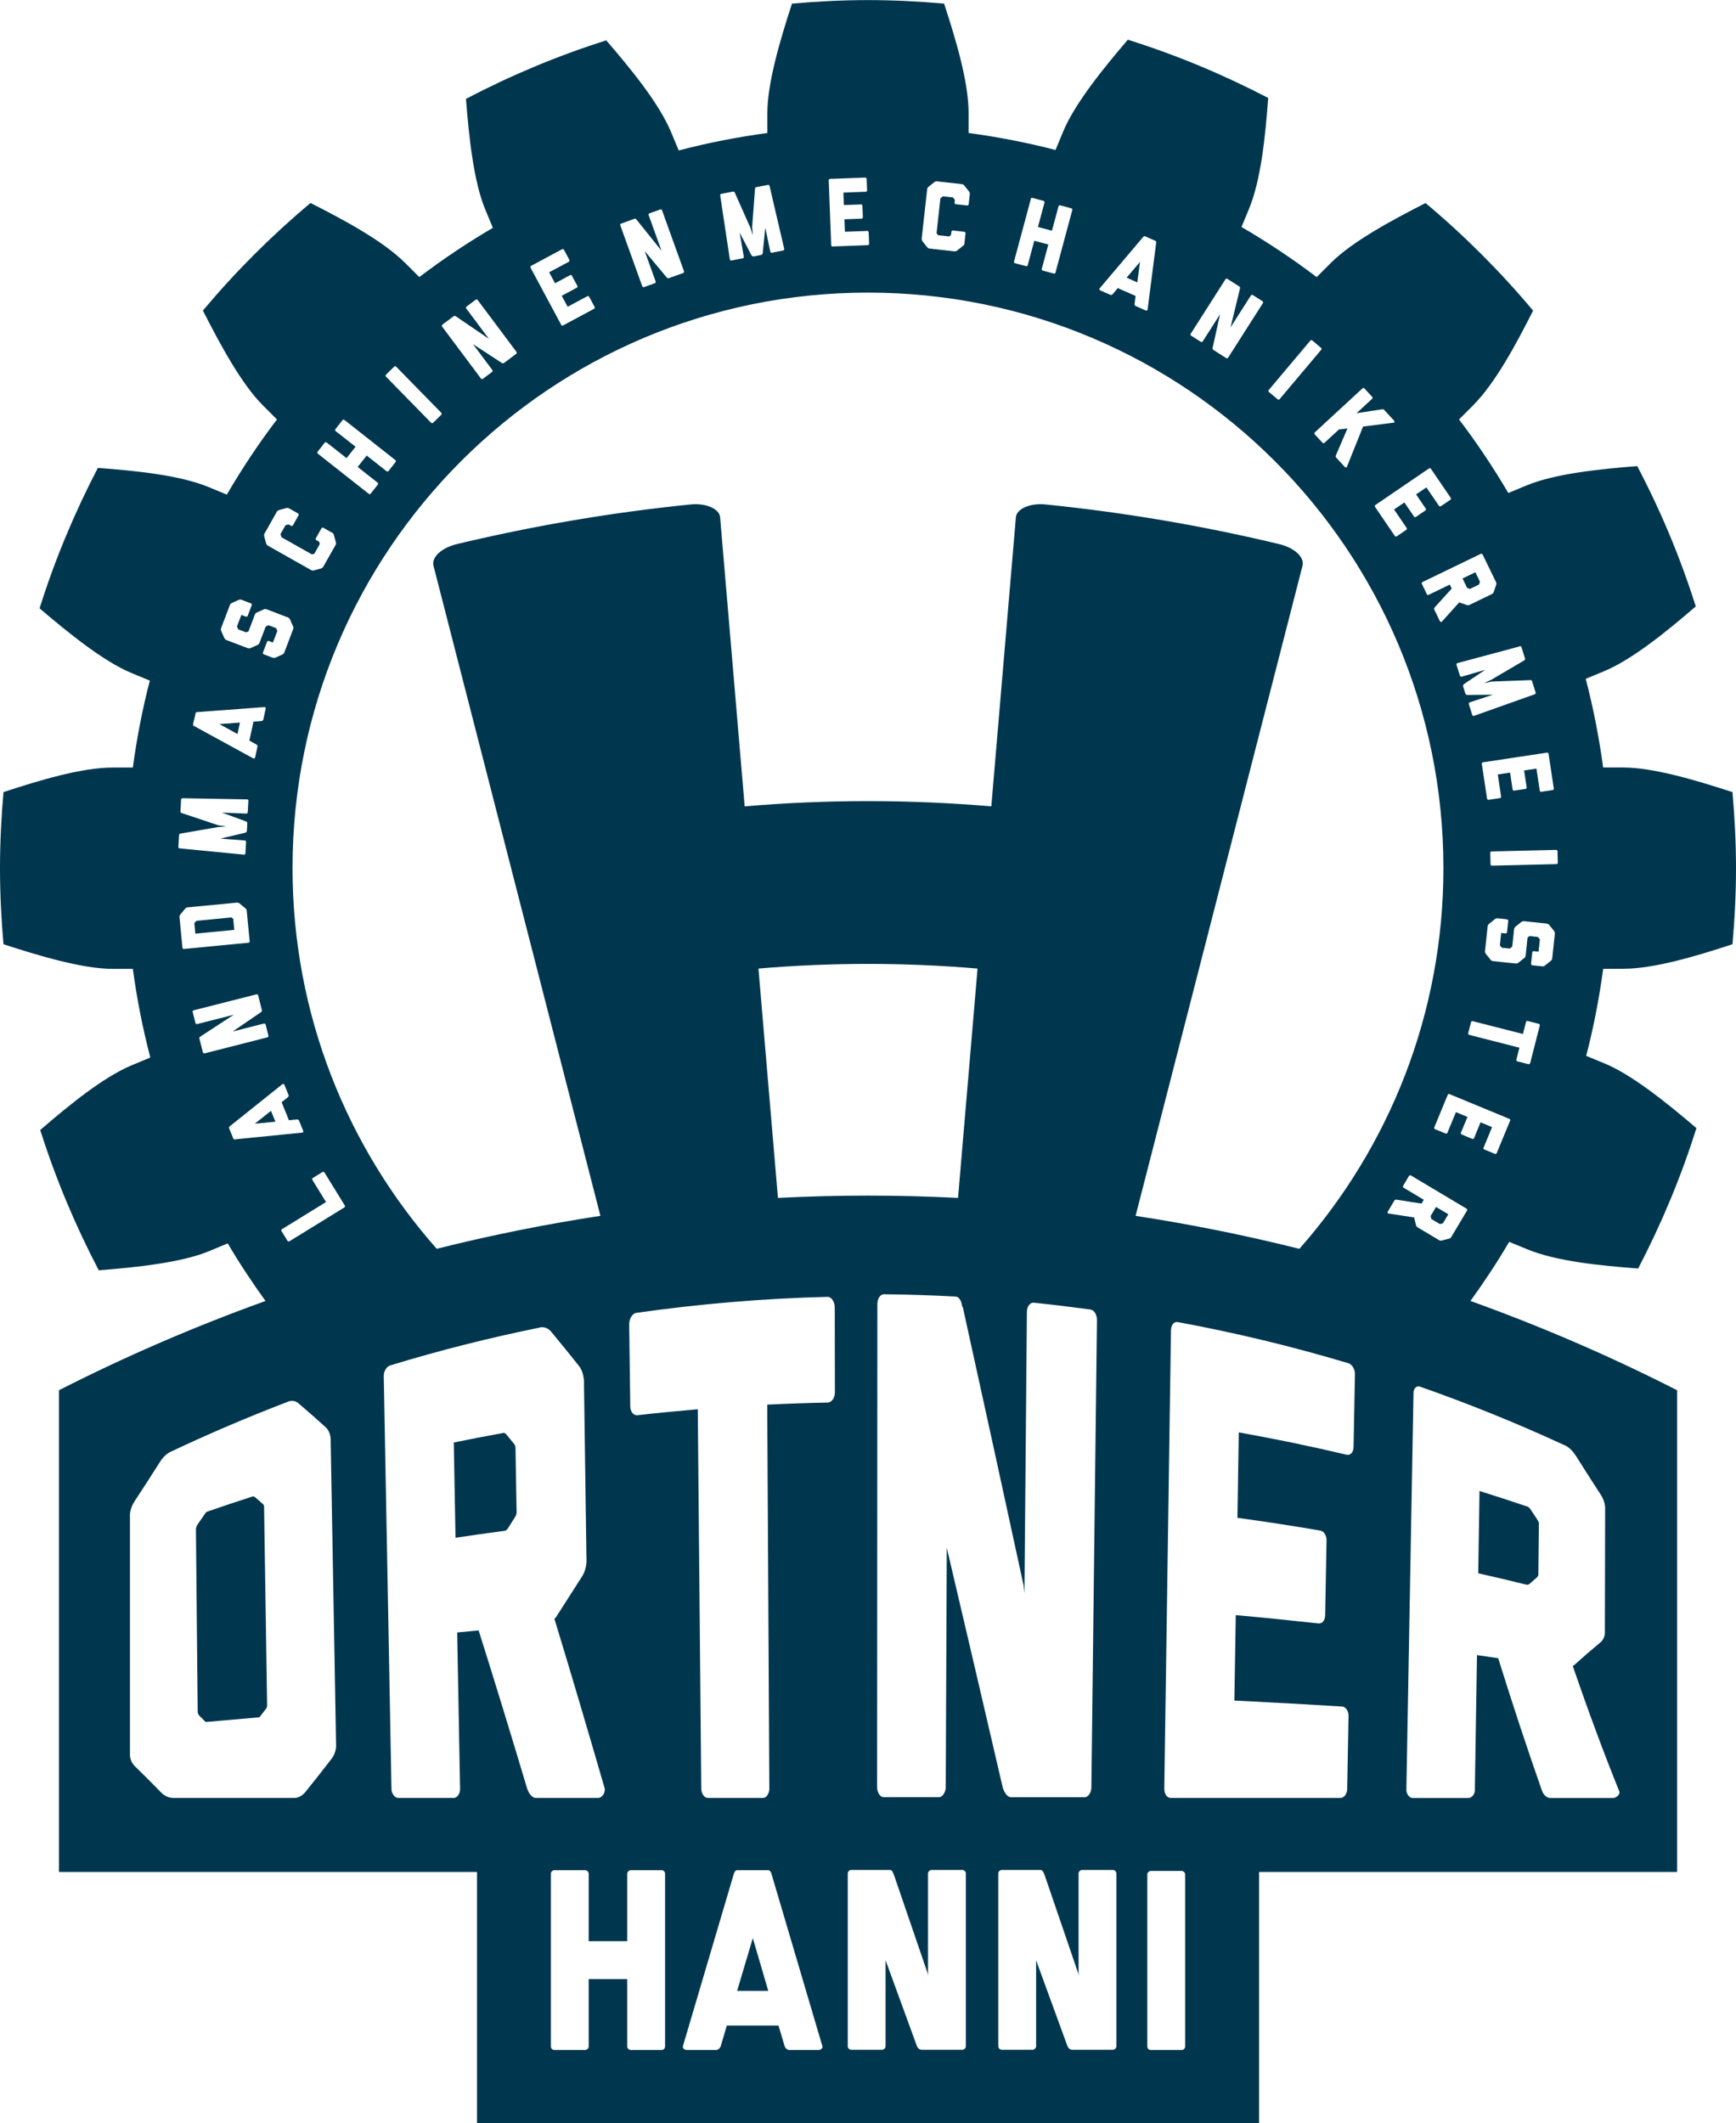 <?xml version="1.0" encoding="UTF-8"?>
<svg id="Ebene_1" xmlns="http://www.w3.org/2000/svg" version="1.1" viewBox="0 0 403.41 493.33">
  <!-- Generator: Adobe Illustrator 29.6.1, SVG Export Plug-In . SVG Version: 2.1.1 Build 9)  -->
  <defs>
    <style>
      .st0 {
        fill: #00374f;
      }
    </style>
  </defs>
  <path class="st0" d="M332.49,282.48s-.05.08-.03.17l.13.49c.03.12.12.15.12.15l1.81,1.08s.07.07.19.03l.5-.13c.12-.03.15-.12.15-.12l1.2-2.01-2.86-1.7"/>
  <path class="st0" d="M53.87,213.23c-.07-.04-.12-.06-.17-.05l-7.98.77s-.09.01-.15.08l-.35.42c-.06.05-.05.12-.05.16l.22,2.33,9.05-.88-.24-2.55"/>
  <polyline class="st0" points="55.76 167.9 50.97 168.24 55.19 170.56"/>
  <polyline class="st0" points="59.22 261.1 64 260.63 62.97 258.11"/>
  <path class="st0" d="M341.02,136.64l.48.17c.12.04.19-.02.19-.02l1.9-.92s.09-.02.13-.14l.17-.48c.04-.12-.03-.19-.03-.19l-1.01-2.1-2.99,1.45,1.03,2.12s.04.08.13.11"/>
  <polyline class="st0" points="264.91 60.86 261.8 64.52 264.29 65.61"/>
  <path class="st0" d="M119.79,336.64s.09-.65-.36-1.18c-.59-.73-1.18-1.45-1.77-2.16-.45-.55-.89-.31-.89-.31-3.78.68-7.56,1.41-11.32,2.19.12,7.38.27,14.76.4,22.13,3.8-.58,7.61-1.11,11.41-1.62.12-.02.44-.07.76-.56.57-.9,1.14-1.8,1.71-2.7.42-.68.31-1.29.31-1.29-.09-4.84-.17-9.68-.25-14.52"/>
  <polyline class="st0" points="171.29 462.59 178.53 462.59 174.94 450.33"/>
  <path class="st0" d="M61.03,349.42c-.57-.51-1.15-1.02-1.72-1.51-.33-.28-.65-.18-.76-.15-3.44,1.11-6.89,2.26-10.32,3.45-.12.04-.42.15-.63.58-.6.85-1.18,1.7-1.76,2.53-.33.58-.31,1.07-.31,1.07.13,14.13.28,28.27.41,42.42,0,.23.11.46.33.78.51.51,1.01,1.02,1.52,1.53,4.17-.38,8.31-.74,12.49-1.1.49-.63.98-1.27,1.49-1.91.31-.43.31-.67.3-.93-.23-15.28-.46-30.56-.7-45.84,0,0,.1-.56-.33-.94"/>
  <path class="st0" d="M355.63,350.67c-.41-.64-.83-.65-.83-.65-3.65-1.24-7.31-2.43-10.99-3.58-.11,6.37-.2,12.74-.3,19.12,3.74.84,7.46,1.72,11.17,2.64.11.02.42.1.75-.17.57-.52,1.14-1.02,1.72-1.52.43-.38.33-.88.33-.88.05-3.79.08-7.58.12-11.38,0,.01.13-.44-.3-1.06-.55-.83-1.09-1.68-1.66-2.51"/>
  <path class="st0" d="M377.18,225.1h0c7.2,0,16.98-2.93,25.41-5.7.52-5.83.82-11.72.82-17.68s-.31-11.85-.82-17.67c-8.52-2.78-18.45-5.72-25.41-5.72h-4.64c-.95-7.01-2.3-13.88-4.05-20.6l4.22-1.75h.01c6.66-2.78,14.62-9.28,21.34-15.08-3.58-11.34-8.15-22.23-13.6-32.6-8.94.7-19.26,1.8-25.68,4.48h-.01l-4.27,1.77c-3.49-5.93-7.3-11.64-11.45-17.09l3.27-3.27h.02s-.02-.01-.02-.01c5.09-5.09,9.95-14.09,13.94-22.01-7.58-9.04-15.94-17.41-24.99-24.99-7.99,4.06-17.11,9.01-22.03,13.93h0s-3.27,3.28-3.27,3.28c-5.57-4.23-11.4-8.11-17.47-11.65l1.77-4.27v-.02c2.75-6.65,3.78-16.84,4.43-25.69-10.39-5.41-21.27-9.98-32.62-13.53-5.84,6.83-12.38,14.93-15.04,21.38h0l-1.76,4.24c-6.59-1.72-13.32-3.02-20.2-3.95v-4.65c0-7.19-2.93-16.98-5.69-25.41-5.83-.51-11.72-.82-17.68-.82s-11.84.31-17.67.82c-2.78,8.52-5.72,18.46-5.72,25.41v4.65c-7.01.95-13.89,2.3-20.6,4.06l-1.76-4.23h0c-2.78-6.67-9.27-14.62-15.08-21.35-11.34,3.58-22.23,8.16-32.6,13.59.7,8.94,1.8,19.27,4.48,25.69h0s1.77,4.28,1.77,4.28c-5.93,3.48-11.65,7.3-17.09,11.44l-3.27-3.27h-.01s0,0,0,0c-5.08-5.09-14.09-9.94-22.01-13.95-9.04,7.59-17.41,15.95-25,25,4.06,7.99,9.01,17.11,13.93,22.02h0s3.28,3.28,3.28,3.28c-4.23,5.56-8.11,11.4-11.65,17.46l-4.28-1.77h-.01s0,0,0,0c-6.65-2.74-16.83-3.77-25.68-4.43-5.41,10.39-9.98,21.28-13.54,32.63,6.83,5.83,14.94,12.38,21.38,15.04h0s4.24,1.75,4.24,1.75c-1.72,6.58-3.02,13.33-3.95,20.2h-4.65c-7.19,0-16.98,2.93-25.41,5.71-.51,5.83-.81,11.72-.81,17.69s.3,11.84.81,17.66c8.52,2.77,18.46,5.72,25.41,5.72h4.65c.95,7.01,2.3,13.89,4.06,20.6l-4.23,1.76h-.01c-6.67,2.78-14.61,9.28-21.34,15.08,3.59,11.34,8.17,22.22,13.6,32.6,8.94-.7,19.26-1.8,25.69-4.47l4.28-1.79c2.71,4.62,5.66,9.06,8.78,13.39-16.3,5.87-32.34,12.76-48,20.74v111.93h97.14v58.4h181.75v-58.4h97.14v-111.93c-15.67-7.98-31.71-14.88-48.02-20.75,3.19-4.43,6.22-8.99,8.99-13.73l4.28,1.76h.01s0,0,0,0c6.65,2.75,16.85,3.77,25.69,4.43,5.4-10.39,9.98-21.27,13.53-32.62-6.83-5.83-14.93-12.38-21.37-15.04h-.01l-4.23-1.75c1.72-6.59,3.01-13.34,3.95-20.21M359.85,175.14l1.22,8.08c.02.15-.09.33-.26.36l-2.64.4c-.18.03-.34-.11-.36-.26l-.77-5.13-2.87.43.59,3.93c.03.18-.09.33-.26.36l-2.64.4c-.18.03-.33-.09-.36-.26l-.59-3.93-2.86.43.77,5.13c.03.16-.09.33-.26.36l-2.64.4c-.18.02-.33-.11-.36-.27l-1.22-8.08c-.03-.18.08-.33.26-.36l14.9-2.25c.18-.03.33.09.36.27ZM353.16,150.16l.07-.02c.1,0,.17.02.23.07t.04.04s.01.04.04.06l.85,2.72c.05.17-.03.29-.18.41l-7.67,4.51-1.72.8,1.85-.39,8.97-.33c.21-.02.33.07.38.24l.85,2.72s0,.05,0,.07c-.02,0-.01.03-.01.03-.02.08-.07.14-.15.18l-.04.02s.01.02-.01.02l-14.14,5.03c-.17.06-.34-.03-.4-.2l-.79-2.53c-.05-.17.03-.36.2-.41l5.39-1.78-5.97.06c-.17-.02-.37-.12-.42-.29l-.54-1.71c-.06-.17.05-.37.17-.5l4.95-3.33-5.46,1.58c-.17.05-.34-.04-.39-.21l-.8-2.55c-.05-.15.03-.34.21-.39l14.49-3.89ZM344.1,128.69c.16-.08.35,0,.42.14l3.12,6.42s.17.26.05.62l-.59,1.71c-.12.36-.47.48-.47.48l-5.13,2.48s-.26.18-.62.05l-1.71-.59-.07-.04-4.08,4.52c-.12.11-.35,0-.42-.15l-1.31-2.71c-.08-.16,0-.37.11-.5l3.95-4.36-.45-.93-4.91,2.38c-.14.07-.35.02-.42-.15l-1.16-2.4c-.07-.14,0-.35.15-.42l13.56-6.56ZM332.07,108.84c.15-.1.34-.07.44.08l4.61,6.76c.09.13.06.34-.08.44l-2.21,1.5c-.15.11-.35.05-.44-.08l-2.93-4.29-2.39,1.63,2.24,3.29c.1.15.06.33-.08.44l-2.21,1.5c-.15.1-.34.07-.43-.08l-2.24-3.28-2.4,1.63,2.92,4.29c.09.13.07.34-.08.44l-2.21,1.51c-.15.1-.35.05-.44-.08l-4.61-6.76c-.1-.15-.06-.34.08-.44l12.46-8.49ZM316.61,90.23c.11-.11.32-.12.45.02l1.81,1.97c.12.13.1.34-.02.45l-3.62,3.34,5.88-.9c.19-.02.39-.05.5.09l2.3,2.49c.11.12.21.45.05.51l-7.21.91-3.71,9.23-.07.19c-.09.14-.34.1-.46-.03l-2.03-2.2c-.12-.13-.11-.36-.04-.51l2.68-6.24-1.98.24-3.37,3.11c-.13.12-.32.11-.44-.02l-1.82-1.96c-.12-.14-.11-.33.02-.45l11.08-10.23ZM294.83,90.62l9.67-11.48c.12-.14.3-.15.44-.04l2.04,1.73c.14.12.15.31.04.44l-9.67,11.48c-.11.14-.3.16-.44.04l-2.05-1.72c-.14-.12-.16-.31-.04-.45ZM276.68,77.58l8.1-12.7c.09-.15.28-.19.43-.09l2.82,1.8c.13.08.17.24.1.43h.02s-2.16,8.91-2.16,8.91l-.09.23,4.79-7.52c.1-.15.31-.18.43-.09l2.26,1.44c.15.1.19.28.1.43l-8.1,12.7c-.08.13-.28.19-.43.09l-2.99-1.91c-.15-.09-.2-.31-.17-.48l1.72-7.8-4.03,6.32c-.08.13-.3.18-.43.09l-2.26-1.44c-.15-.09-.18-.3-.1-.43ZM255.5,67.05l10.14-11.98v-.02c.17-.15.28-.22.43-.16l.9.4.64.28.9.4c.15.07.18.21.16.42v.02c-.67,5.19-1.34,10.39-2,15.57-.03.16-.27.23-.44.15l-2.34-1.03c-.17-.07-.24-.28-.24-.45l.24-1.89-4.14-1.82-1.22,1.45c-.12.11-.33.2-.5.12l-2.34-1.03c-.16-.07-.29-.3-.18-.43ZM239.53,46.2c.05-.17.21-.27.39-.22l2.58.69c.15.04.27.21.22.38l-1.52,5.69,3.25.87,1.53-5.68c.05-.17.23-.26.39-.22l2.58.69c.18.05.27.21.23.39l-3.91,14.55c-.05.18-.21.27-.38.22l-2.58-.69c-.15-.04-.27-.21-.23-.38l1.53-5.68-3.26-.87-1.53,5.68c-.04.18-.23.26-.38.22l-2.58-.69c-.17-.05-.27-.21-.22-.38l3.91-14.55ZM214.18,55.44l1.27-11.45s.02-.34.29-.56l1.38-1.11c.3-.22.61-.18.61-.18l5.78.64s.34.03.56.31l1.11,1.39c.24.3.18.61.18.61h-.02s.02.02.02.04l-.26,2.34c-.02.15-.19.29-.35.28l-2.65-.3c-.18-.02-.3-.19-.28-.35l.06-.58s.01-.09-.04-.16l-.34-.42s-.1-.08-.15-.08l-2.16-.24s-.09.01-.16.05l-.4.34c-.1.06-.11.15-.11.15l-.88,7.97s0,.11.07.17l.28.35,2.59.29.35-.28s.08-.11.08-.15l.08-.67c.02-.16.17-.29.34-.28l2.66.3c.16.02.3.19.28.35l-.28,2.52c-.04.11-.04.18-.29.38l-1.39,1.11c-.27.22-.61.18-.61.18l-5.78-.64s-.34-.03-.55-.31l-1.11-1.39c-.2-.25-.16-.61-.16-.61ZM192.88,41.57l8.18-.31c.16,0,.32.12.33.3l.1,2.67c0,.18-.14.32-.31.33l-5.19.19.11,2.9,3.98-.15c.18,0,.32.12.33.3l.1,2.67c0,.18-.12.32-.3.33l-3.98.15.11,2.9,5.19-.19c.16,0,.32.12.33.3l.1,2.67c0,.18-.14.32-.3.33l-8.18.31c-.18,0-.32-.13-.33-.31l-.57-15.07c0-.18.13-.32.3-.33ZM167.45,45.13s.02,0,.04-.03c.02,0,.04-.01.06-.04l2.8-.54c.18-.03.29.06.39.22l3.62,8.14.6,1.81-.18-1.89.67-8.96c.01-.21.1-.32.28-.35l2.81-.54s.05.01.06,0c0,.02.03.02.03.02.07.04.13.09.17.17v.05s.03,0,.03.02l3.41,14.63c.04.18-.07.34-.25.37l-2.6.5c-.18.04-.36-.07-.39-.24l-1.16-5.56-.61,5.95c-.04.17-.16.35-.34.38l-1.77.34c-.18.03-.36-.09-.48-.23l-2.76-5.31.96,5.6c.03.18-.07.34-.24.38l-2.63.5c-.16.03-.34-.07-.37-.25l-2.24-14.86v-.06c0-.09.02-.17.08-.22ZM144.33,51.96l3.15-1.14c.15-.06.29.01.4.19h.02s5.73,7.14,5.73,7.14l.12.21-3.02-8.39c-.06-.17.04-.35.19-.4l2.52-.9c.17-.06.34.02.4.19l5.11,14.18c.05.15-.02.34-.19.4l-3.34,1.2c-.17.06-.37-.03-.48-.16l-5.12-6.13,2.54,7.06c.05.15-.05.35-.19.4l-2.52.9c-.17.06-.35-.04-.4-.19l-5.11-14.18c-.06-.17.02-.34.19-.4ZM123.41,61.78l7.21-3.87c.14-.07.34-.03.43.13l1.26,2.35c.08.16,0,.35-.13.43l-4.57,2.45,1.37,2.55,3.5-1.88c.16-.09.34-.03.42.13l1.27,2.36c.09.16.03.34-.13.42l-3.5,1.88,1.37,2.55,4.57-2.45c.14-.08.34-.03.43.13l1.27,2.36c.08.16,0,.35-.13.43l-7.21,3.87c-.15.08-.34.03-.42-.13l-7.13-13.29c-.08-.16-.03-.34.13-.42ZM102.79,75.44l2.68-2c.13-.09.28-.07.44.06h.02s7.57,5.15,7.57,5.15l.18.17-5.34-7.14c-.11-.14-.06-.35.07-.44l2.14-1.6c.15-.11.33-.08.44.06l9.03,12.07c.09.13.08.33-.06.44l-2.84,2.13c-.14.11-.36.08-.51-.01l-6.69-4.36,4.49,6.01c.09.12.06.34-.06.44l-2.14,1.6c-.14.11-.35.06-.44-.06l-9.03-12.07c-.11-.14-.08-.33.06-.44ZM89.7,87.06l1.91-1.87c.13-.13.32-.12.44,0l10.5,10.73c.13.13.12.32,0,.45l-1.92,1.87c-.13.12-.32.12-.44,0l-10.5-10.73c-.12-.13-.12-.32,0-.44ZM73.8,104.96l1.66-2.1c.09-.13.3-.16.44-.05l4.63,3.64,2.09-2.65-4.63-3.64c-.14-.11-.15-.32-.05-.44l1.65-2.1c.11-.14.3-.16.44-.05l11.85,9.34c.14.11.17.3.05.44l-1.65,2.1c-.1.12-.3.16-.44.05l-4.63-3.65-2.09,2.65,4.63,3.65c.14.11.15.32.05.44l-1.66,2.11c-.11.14-.3.16-.44.05l-11.85-9.34c-.14-.11-.16-.3-.05-.44ZM61.47,123.97l2.86-5.06s.17-.29.5-.39l1.71-.47c.37-.1.63.07.63.07v.02s.02,0,.04,0l2.05,1.16c.14.08.2.29.12.43l-1.31,2.33c-.09.15-.29.2-.43.12l-.51-.29s-.08-.04-.17-.02l-.52.15c-.06.01-.11.06-.14.1l-1.07,1.9s-.03.09-.02.17l.15.5c.01.11.09.16.09.16l6.98,3.94s.11.04.18,0l.43-.12,1.28-2.27-.12-.43c-.02-.06-.07-.12-.11-.14l-.58-.33c-.14-.08-.21-.27-.12-.43l1.32-2.32c.07-.14.29-.2.43-.12l2.21,1.25c.09.07.14.11.23.41l.47,1.71c.09.34-.07.63-.07.63l-2.86,5.06s-.17.29-.5.39l-1.71.47c-.31.09-.62-.09-.62-.09l-10.03-5.67s-.31-.15-.4-.48l-.47-1.71c-.08-.36.07-.63.07-.63ZM51.35,146.01l2.08-5.44s.07-.31.44-.46l1.62-.73c.35-.16.64-.02.64-.02v.02s.02-.01.02-.01l2.17.83c.17.06.24.26.17.42l-.94,2.48c-.06.17-.24.24-.41.18l-1.05-.4-1,2.61s-.03.08.01.17l.21.46c.05.12.14.15.14.15l1.7.65-.02-.03s.08.05.2,0l.41-.18,1.5-3.93s.07-.31.44-.46l1.63-.73c.35-.16.63-.02.63-.02l4.98,1.9s.3.09.46.44l.73,1.63c.16.35.02.63.02.63l-2.07,5.45s-.09.3-.44.46l-1.63.73c-.35.16-.62,0-.62,0,0,0-.03.01-.05,0l-2.04-.78c-.17-.06-.24-.26-.17-.43l.95-2.48c.07-.17.24-.25.41-.18l.95.36,1.01-2.65s0-.07-.02-.13l-.2-.49c-.06-.09-.14-.12-.14-.12l-1.57-.6s-.09-.03-.2,0l-.47.23c-.05.03-.08.04-.1.08l-1.44,3.78s-.09.3-.44.46l-1.63.73c-.35.15-.63,0-.63,0v.02s-4.99-1.9-4.99-1.9v-.02s-.3-.07-.46-.42l-.73-1.63c-.18-.35-.02-.63-.02-.63ZM45.09,167.35l.15-.68.21-.97c.03-.15.16-.22.37-.24h.02c5.21-.39,10.45-.78,15.66-1.17.17,0,.28.22.23.4l-.54,2.51c-.03.18-.22.29-.39.33l-1.9.15-.95,4.41,1.66.91c.14.1.26.28.22.46l-.54,2.51c-.04.18-.24.34-.38.27l-13.79-7.53h-.02c-.18-.14-.28-.23-.24-.38l.21-.97ZM41.49,196.97s0-.02-.02-.04c0-.03,0-.05-.02-.07l.16-2.85c.01-.18.13-.26.32-.32l8.76-1.52,1.9-.14-1.87-.28-8.52-2.85c-.2-.06-.28-.17-.27-.35l.16-2.85s.03-.05.03-.07c.02,0,.02-.02.02-.02.05-.07.12-.1.21-.12h.05s0-.02.02-.02l15.01.27c.18.01.31.15.29.33l-.15,2.65c-.01.18-.15.33-.33.32l-5.68-.23,5.62,2.05c.15.08.3.24.29.42l-.1,1.79c-.01.18-.18.33-.34.41l-5.81,1.37,5.67.44c.18,0,.3.15.29.33l-.15,2.67c-.01.16-.15.3-.33.29l-14.94-1.46h-.07c-.09-.03-.15-.08-.2-.15ZM42.4,220.22l-.69-7.11s-.04-.34.19-.61l1.13-1.37c.22-.27.56-.3.56-.3l11.47-1.1s.31-.05.6.19l1.37,1.13c.3.24.3.55.3.55l.69,7.11c.01.18-.1.32-.28.34l-15,1.45c-.18.01-.33-.11-.34-.28ZM47.52,244.73c-.17.04-.34-.06-.38-.23l-.82-3.24c-.04-.15.04-.29.23-.38v-.02s7.67-5.01,7.67-5.01l.23-.1-8.64,2.2c-.18.04-.34-.08-.38-.23l-.66-2.59c-.04-.17.05-.34.23-.38l14.61-3.71c.15-.03.34.06.38.23l.87,3.44c.05.17-.07.36-.21.47l-6.59,4.5,7.27-1.85c.15-.04.35.08.39.23l.66,2.59c.05.17-.08.34-.22.38l-14.61,3.72ZM54.64,264.76c-.22,0-.35-.03-.41-.17l-.37-.92-.27-.65-.37-.92c-.06-.14.01-.27.17-.41h.02c4.08-3.28,8.18-6.55,12.26-9.81.13-.1.35.03.42.19l.97,2.37c.07.17-.02.37-.14.49l-1.48,1.18,1.7,4.19,1.89-.19c.17,0,.38.09.45.26l.97,2.37c.07.16,0,.41-.16.43l-15.62,1.56h-.02ZM72.59,274.17c-.1-.15-.04-.37.09-.45l2.27-1.4c.15-.09.35-.03.45.12l4.72,7.65c.09.15.06.36-.09.46l-12.84,7.91v-.02c-.14.05-.3,0-.39-.14l-1.39-2.26c-.08-.13-.06-.3.05-.39l10.3-6.35-3.16-5.13ZM77.07,408.63c-2,2.61-4.02,5.16-6.03,7.66-1.27,1.61-2.68,1.47-2.68,1.47h-28.08s-1.51.1-2.82-1.25c-2.04-2.1-4.06-4.12-6.07-6.07-1.3-1.24-1.19-2.75-1.19-2.76v-55.61s-.1-1.46,1.13-3.34c1.92-2.91,3.84-5.88,5.75-8.9,1.24-2.06,2.67-2.54,2.67-2.54,8.88-4.2,17.88-8.04,26.98-11.52,0,0,1.49-.83,2.78.43,2.07,1.75,4.13,3.57,6.2,5.46,1.31,1.23,1.13,3.22,1.13,3.21.42,23.39.83,46.78,1.25,70.17,0,0,.26,1.91-1.02,3.59ZM122.5,415.59c-3.74-12.53-7.5-24.8-11.27-36.75-1.66.15-3.32.31-4.99.47.23,12.12.45,24.23.67,36.36.02,1.04-.62,2.09-1.48,2.09h-12.9c-.76,0-1.54-1-1.56-2-.59-32.01-1.2-64.01-1.79-96.02-.02-1.15.71-2.25,1.47-2.47,11.43-3.48,22.98-6.41,34.63-8.77,0,0,1.52-.63,2.87,1.01,2.14,2.58,4.27,5.21,6.4,7.89,1.35,1.7,1.16,4.29,1.16,4.29.19,13.47.39,26.93.57,40.4,0,0,.25,2.21-1.03,4.22-2.04,3.18-4.05,6.35-6.08,9.5-.11.12-.21.23-.33.34,3.92,12.86,7.8,26,11.67,39.37.24,1.12-.72,2.24-1.48,2.24h-14.52c-.87,0-1.65-1.08-2-2.17ZM176.25,225.05c16.94-1.44,33.97-1.44,50.91,0-1.51,17.76-3.02,35.53-4.53,53.29-13.94-.71-27.91-.71-41.85,0-1.51-17.76-3.02-35.53-4.53-53.29ZM222.07,301.27c.79.05,1.34.91,1.55,2.41.04,0,.08,0,.11,0,4.79,21.68,9.49,43.3,14.13,64.69.08.6.14,1.21.2,1.82.19-21.79.38-43.57.57-65.35,0-1.33.79-2.22,1.56-2.15,4.41.45,8.81.99,13.19,1.58.89.12,1.54,1.19,1.53,2.48-.43,36.19-.87,72.39-1.3,108.57-.01,1.14-.68,2.27-1.55,2.27h-17.13c-.87,0-1.61-1.16-1.93-2.31-4.27-18.4-8.6-36.99-12.99-55.65-.08,18.54-.16,37.08-.24,55.62,0,1.16-.77,2.33-1.53,2.33h-12.9c-.87,0-1.52-1.17-1.52-2.34.02-37.39.04-74.79.06-112.18,0-1.34.67-2.34,1.56-2.33,5.54.06,11.08.23,16.6.53ZM154.55,475.49c0,.48-.36.84-.84.84h-7.11c-.42,0-.84-.36-.84-.84v-15.65h-8.96v15.65c0,.48-.42.84-.83.84h-7.11c-.48,0-.84-.36-.84-.84v-40.1c0-.48.36-.84.84-.84h7.11c.41,0,.83.36.83.84v15.66h8.96v-15.66c0-.48.42-.84.84-.84h7.11c.48,0,.84.36.84.84v40.1ZM190.24,476.33h-6.82c-.48,0-.89-.42-1.07-.84l-1.44-4.84h-12.01l-1.43,4.84c-.18.42-.6.84-1.08.84h-6.81c-.48,0-1.01-.42-.9-.84l11.83-40.04v-.06c.24-.54.42-.84.83-.84h7.11c.42,0,.66.3.84.84v.06c3.94,13.33,7.89,26.72,11.83,40.04.12.42-.42.84-.89.84ZM192.36,325.89c-4.69.09-9.38.26-14.07.49.17,29.79.33,59.6.49,89.39-.1,1.16-.74,1.99-1.5,1.99h-12.79c-.76,0-1.41-.83-1.53-1.97-.27-29.44-.54-58.89-.81-88.34-4.68.4-9.35.85-14.02,1.38-.88.11-1.66-.77-1.67-2.08-.09-6.34-.17-12.69-.25-19.03-.01-1.29.74-2.53,1.63-2.66,14.75-2.11,29.6-3.36,44.46-3.73.9-.02,1.67,1.13,1.68,2.47.01,6.56.03,13.14.03,19.71,0,1.35-.77,2.36-1.66,2.38ZM224.44,475.44c0,.42-.35.84-.84.84h-9.45c-.48,0-.9-.42-1.07-.84l-7.29-19.96v19.96c0,.42-.42.84-.84.84h-7.11c-.48,0-.84-.42-.84-.84v-40.1c0-.48.36-.84.84-.84h8.9c.42,0,.72.3.83.84h.06l7.9,23.06.12.66v-23.72c0-.48.42-.84.84-.84h7.11c.48,0,.84.36.84.84v40.1ZM259.42,475.44c0,.42-.35.84-.84.84h-9.44c-.48,0-.9-.42-1.08-.84l-7.29-19.96v19.96c0,.42-.42.84-.84.84h-7.11c-.48,0-.84-.42-.84-.84v-40.1c0-.48.36-.84.84-.84h8.91c.42,0,.72.3.84.84h.06l7.89,23.06.12.66v-23.72c0-.48.41-.84.83-.84h7.11c.48,0,.84.36.84.84v40.1ZM275.4,475.49c0,.48-.36.84-.84.84h-7.12c-.48,0-.83-.36-.83-.84v-39.92c0-.47.36-.84.83-.84h7.12c.48,0,.84.36.84.84v39.92ZM314.52,336.37c-.03,1.14-.8,1.82-1.55,1.65-8.32-1.97-16.69-3.69-25.1-5.2-.1,6.61-.22,13.23-.32,19.85,6.43.88,12.84,1.87,19.23,2.96.86.15,1.51,1.13,1.48,2.31-.11,5.8-.22,11.6-.32,17.4-.03,1.18-.69,1.97-1.56,1.87-6.38-.7-12.79-1.35-19.21-1.93-.11,6.63-.23,13.24-.33,19.85,8.35.41,16.71.87,25.04,1.39.76.05,1.5.97,1.49,2.12-.11,5.71-.21,11.41-.31,17.11-.03,1.15-.8,2.01-1.56,2.01h-39.45c-.87,0-1.51-.95-1.49-2.22.52-35.47,1.03-70.94,1.55-106.41.02-1.26.7-2.11,1.57-1.94,13.36,2.46,26.61,5.65,39.7,9.58.76.23,1.49,1.32,1.48,2.48-.11,5.7-.21,11.4-.32,17.12ZM366.13,338.15c1.95,3.1,3.89,6.15,5.85,9.15,1.23,1.89,1.02,3.56,1.02,3.57-.02,9.37-.05,18.74-.06,28.13,0,0,.2,1.6-1.08,2.65-2.01,1.67-4.04,3.42-6.08,5.27-.11.06-.21.12-.31.18,3.55,10.31,7.15,20.05,10.83,29.16.21.76-.76,1.52-1.51,1.52h-14.52c-.88,0-1.63-.83-1.94-1.68-3.43-9.76-6.82-20.04-10.18-30.81-1.65-.23-3.28-.48-4.93-.72-.16,10.47-.33,20.94-.5,31.41,0,.89-.67,1.8-1.54,1.8h-12.9c-.75,0-1.49-.95-1.47-1.93.55-30.75,1.1-61.49,1.66-92.24.02-1.1.78-1.68,1.53-1.41,11.31,3.96,22.47,8.48,33.45,13.55,0,0,1.45.45,2.68,2.42ZM263.89,282.51c12.92-50.34,25.85-100.68,38.78-151.03.52-1.99-1.81-4.19-5.43-5.06-17.96-4.31-36.14-7.38-54.41-9.22-3.24-.33-6.59.93-6.76,2.99-1.9,22.39-3.81,44.78-5.71,67.17-19.07-1.62-38.25-1.62-57.31,0-1.9-22.39-3.8-44.78-5.71-67.17-.16-2.06-3.52-3.32-6.74-2.99-18.27,1.84-36.45,4.92-54.41,9.22-3.64.87-5.96,3.07-5.45,5.06,12.92,50.34,25.85,100.68,38.78,151.03-12.76,1.94-25.46,4.51-38.04,7.65-20.83-23.57-33.5-54.52-33.5-88.45,0-73.86,59.86-133.72,133.72-133.72s133.72,59.86,133.72,133.72c0,33.92-12.65,64.88-33.47,88.46-12.59-3.15-25.29-5.71-38.06-7.66ZM326.17,275.96c-.14-.08-.2-.28-.11-.43l1.36-2.3c.08-.14.3-.19.43-.11l12.95,7.72c.15.1.19.3.11.43l-3.66,6.14s-.12.3-.49.39l-1.76.45c-.37.1-.65-.13-.65-.13l-4.9-2.92s-.29-.12-.38-.49l-.45-1.75v-.08s-6.02-.92-6.02-.92c-.16-.04-.19-.3-.11-.43l1.54-2.59c.09-.15.31-.21.48-.19l5.82.91.53-.89-4.69-2.8ZM350.92,260.39l-3.12,7.55c-.06.15-.25.24-.41.17l-2.47-1.02c-.17-.07-.23-.27-.17-.41l1.98-4.79-2.68-1.11-1.51,3.67c-.07.17-.25.24-.41.17l-2.47-1.02c-.16-.07-.24-.24-.17-.41l1.52-3.67-2.68-1.11-1.98,4.8c-.06.14-.24.24-.41.17l-2.47-1.02c-.17-.07-.23-.27-.17-.41l3.12-7.56c.07-.17.25-.24.41-.17l13.93,5.76c.17.06.24.24.17.41ZM355.57,247.02c-.04.17-.24.28-.41.24l-2.57-.65c-.18-.05-.27-.23-.22-.41l.71-2.76-11.72-3c-.14-.06-.22-.22-.18-.37l.66-2.57c.03-.15.18-.26.34-.24l11.72,2.99.71-2.77c.05-.18.22-.29.39-.25l2.57.66c.18.04.29.24.24.41l-2.23,8.72ZM361.32,216.9l-.62,5.78s.01.32-.31.56l-1.39,1.12c-.3.24-.6.18-.6.18v-.03l-.03.02-2.3-.24c-.18-.02-.3-.19-.28-.37l.28-2.63c.02-.18.16-.3.34-.28l1.12.12.3-2.76s0-.09-.05-.17l-.32-.4c-.08-.09-.17-.1-.17-.1l-1.81-.19.02.02s-.08-.03-.18.05l-.35.28-.44,4.17s0,.32-.31.56l-1.38,1.11c-.3.24-.61.18-.61.18l-5.29-.56s-.31-.01-.55-.31l-1.12-1.38c-.24-.3-.19-.61-.19-.61l.62-5.78s.01-.32.31-.56l1.38-1.12c.3-.24.6-.16.6-.16,0,0,.03-.02.05-.02l2.16.23c.18.02.3.19.28.37l-.28,2.63c-.02.18-.17.3-.35.28l-1.01-.11-.3,2.82s.01.06.05.12l.31.42c.08.07.17.08.17.08l1.68.18s.09.01.19-.05l.4-.34s.08-.06.08-.11l.43-4.01s0-.31.3-.56l1.38-1.11c.3-.24.61-.16.61-.16v-.02l5.29.56v.02s.31-.01.56.28l1.12,1.38c.26.3.18.61.18.61ZM361.69,200.78l-15,.36c-.18,0-.31-.13-.32-.31l-.06-2.67c0-.18.12-.32.31-.32l14.99-.36c.18,0,.32.13.32.31l.07,2.67c0,.18-.13.32-.3.32Z"/>
</svg>